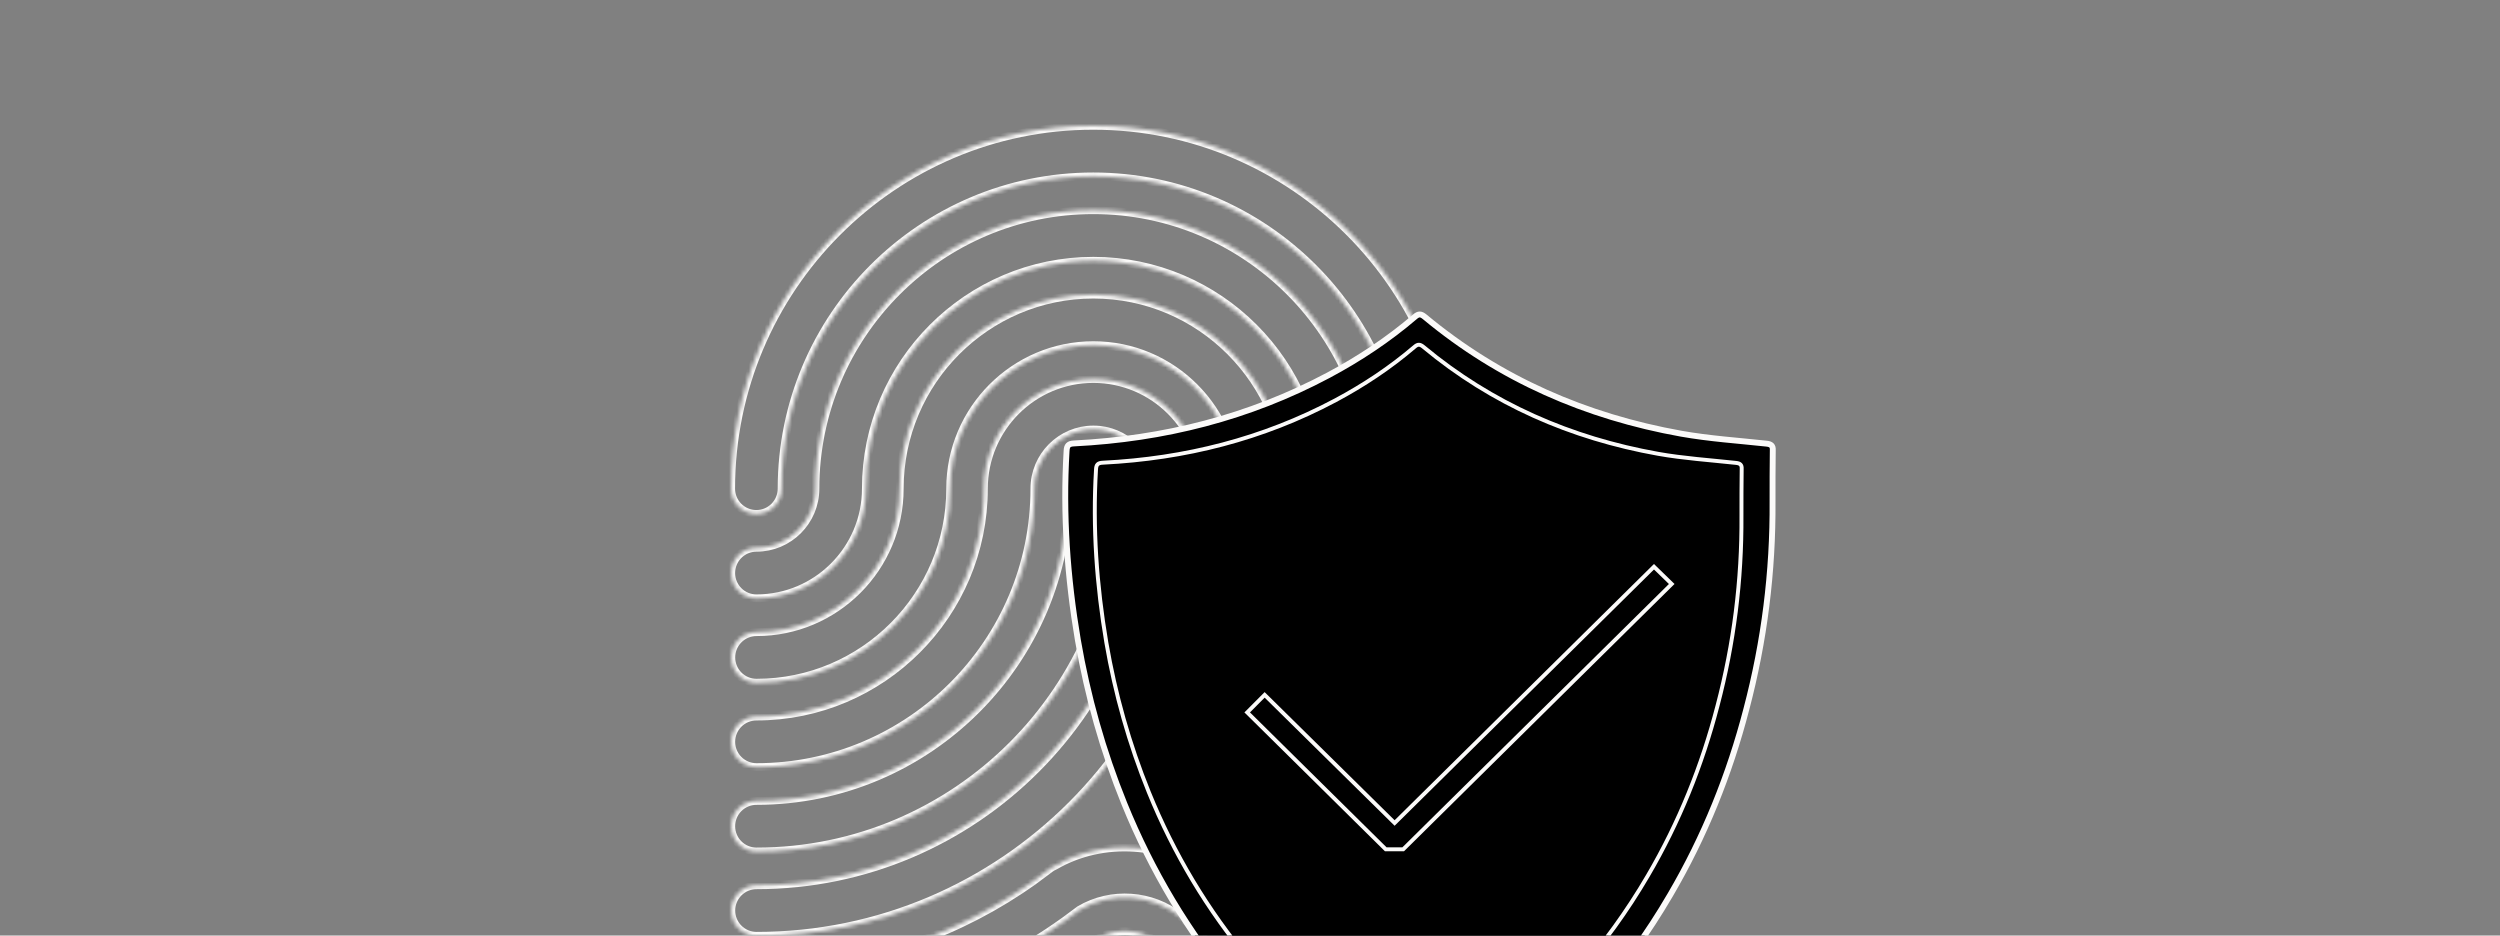 <svg xmlns="http://www.w3.org/2000/svg" fill="none" viewBox="0 0 636 238" height="238" width="636">
<rect x="0" y="0" width="636" height="238" fill="#808080" stroke="none"/>
<g clip-path="url(#clip0_14520_16032)">
<mask fill="white" id="path-1-inside-1_14520_16032">
<path d="M278.134 32C227.332 32 186 73.413 186 124.317C186 127.872 188.875 130.752 192.423 130.752C195.971 130.752 198.846 127.872 198.846 124.317C198.846 80.513 234.406 44.882 278.124 44.882C321.841 44.882 357.402 80.513 357.402 124.317V166.166C357.402 169.721 360.277 172.602 363.825 172.602C367.373 172.602 370.248 169.721 370.248 166.166L370.271 124.317C370.271 73.413 328.937 32 278.134 32Z"></path>
<path d="M364.565 181.907C355.907 181.907 348.856 174.843 348.856 166.167V124.317C348.856 85.257 317.142 53.468 278.147 53.468C239.163 53.468 207.437 85.245 207.437 124.317C207.437 132.605 200.707 139.349 192.436 139.349C188.888 139.349 186.013 142.23 186.013 145.785C186.013 149.34 188.888 152.22 192.436 152.22C207.791 152.22 220.283 139.703 220.283 124.317C220.283 92.356 246.237 66.349 278.137 66.349C310.036 66.349 335.99 92.355 335.99 124.317V166.166C335.99 181.953 348.813 194.789 364.556 194.789C368.104 194.789 370.979 191.909 370.979 188.354C370.99 184.787 368.113 181.907 364.565 181.907Z"></path>
<path d="M364.565 203.372C344.087 203.372 327.431 186.683 327.431 166.163V124.314C327.431 97.085 305.321 74.944 278.158 74.944C250.983 74.944 228.886 97.097 228.886 124.314C228.886 144.433 212.549 160.814 192.458 160.814C188.91 160.814 186.035 163.695 186.035 167.25C186.035 170.805 188.91 173.685 192.458 173.685C219.633 173.685 241.73 151.532 241.73 124.315C241.73 104.197 258.067 87.815 278.158 87.815C298.237 87.815 314.586 104.184 314.586 124.315V166.165C314.586 193.782 337.015 216.255 364.577 216.255C368.125 216.255 371 213.374 371 209.819C370.989 206.252 368.113 203.372 364.565 203.372Z"></path>
<path d="M305.994 124.317C305.994 108.931 293.502 96.414 278.146 96.414C262.79 96.414 250.298 108.931 250.298 124.317C250.298 156.278 224.344 182.285 192.445 182.285C188.897 182.285 186.022 185.165 186.022 188.72C186.022 192.275 188.897 195.156 192.445 195.156C231.428 195.156 263.154 163.379 263.154 124.306C263.154 116.019 269.885 109.275 278.156 109.275C286.427 109.275 293.158 116.019 293.158 124.306C293.158 179.942 247.98 225.206 192.458 225.206C188.91 225.206 186.035 228.087 186.035 231.642C186.035 235.197 188.91 238.077 192.458 238.077C255.057 238.089 305.994 187.049 305.994 124.317Z"></path>
<path d="M284.569 124.317C284.569 120.762 281.694 117.881 278.146 117.881C274.598 117.881 271.723 120.762 271.723 124.317C271.723 168.121 236.163 203.752 192.445 203.752C188.897 203.752 186.022 206.633 186.022 210.188C186.022 213.743 188.897 216.623 192.445 216.623C243.236 216.623 284.569 175.209 284.569 124.317Z"></path>
<path d="M370.976 231.289C370.976 227.734 368.101 224.853 364.553 224.853C340.983 224.853 319.81 210.77 310.59 188.982C309.198 185.701 305.434 184.181 302.171 185.564C298.897 186.947 297.379 190.731 298.76 194C309.986 220.566 335.815 237.734 364.562 237.734C368.099 237.723 370.976 234.844 370.976 231.289Z"></path>
<path d="M331.411 291.448C332.495 288.053 330.624 284.441 327.236 283.355C313.329 278.909 300.563 272.199 289.28 263.408C287.124 261.728 284.135 261.591 281.853 263.077C266.486 273.01 249.66 280.292 231.851 284.727C228.405 285.584 226.306 289.071 227.162 292.523C227.88 295.461 230.516 297.415 233.402 297.415C233.915 297.415 234.429 297.347 234.954 297.232C252.682 292.832 269.498 285.79 285.015 276.303C296.583 284.693 309.451 291.197 323.335 295.632C326.724 296.718 330.339 294.832 331.411 291.448Z"></path>
<path d="M345.763 266.004C327.818 262.609 311.093 254.413 297.413 242.273L295.006 240.01C294.778 239.804 294.538 239.598 294.287 239.427C290.089 236.455 284.465 236.032 279.879 238.352C279.559 238.512 279.251 238.707 278.966 238.924L275.874 241.222C256.548 255.042 234.919 263.649 211.599 266.793C208.085 267.273 205.609 270.508 206.089 274.04C206.522 277.275 209.283 279.618 212.455 279.618C212.74 279.618 213.025 279.595 213.322 279.561C238.739 276.132 262.299 266.758 283.438 251.635L285.994 249.738C286.176 249.703 286.381 249.703 286.644 249.818L288.903 251.944C304.304 265.604 323.129 274.851 343.365 278.669C346.867 279.321 350.222 277.023 350.883 273.537C351.545 270.028 349.254 266.667 345.763 266.004Z"></path>
<path d="M363.345 252.973C363.664 249.429 361.04 246.309 357.504 245.989C340.379 244.468 324.534 237.644 311.803 226.373C310.833 225.356 309.898 224.464 308.951 223.675C308.848 223.573 308.734 223.481 308.62 223.39C308.494 223.287 308.346 223.218 308.209 223.115C308.107 223.047 308.004 222.967 307.89 222.898C296.732 214.268 280.624 213.148 268.372 220.269C268.246 220.326 268.11 220.395 267.984 220.463C267.881 220.52 267.767 220.566 267.665 220.623C267.505 220.726 267.345 220.829 267.197 220.943L263.113 223.984C244.369 237.393 222.26 245.154 199.179 246.435C195.631 246.629 192.916 249.67 193.11 253.213C193.292 256.643 196.133 259.294 199.521 259.294C199.636 259.294 199.761 259.294 199.875 259.283C225.339 257.877 249.74 249.315 270.549 234.466C270.549 234.466 270.561 234.466 270.572 234.455C270.584 234.443 270.595 234.432 270.618 234.421C270.641 234.409 270.652 234.398 270.675 234.386L274.611 231.46C282.631 226.67 293.081 227.436 300.303 233.22C300.303 233.22 300.303 233.232 300.314 233.232C301.227 234.123 302.139 235.015 303.098 235.861C318.043 249.121 336.456 257.065 356.351 258.814C359.899 259.146 363.025 256.517 363.345 252.973Z"></path>
<path d="M291.928 295.929C287.388 296.717 282.744 297.129 278.124 297.129C274.576 297.129 271.701 300.009 271.701 303.564C271.701 307.119 274.576 310 278.124 310C283.486 310 288.871 309.531 294.13 308.617C297.632 308 299.971 304.673 299.355 301.164C298.762 297.655 295.408 295.323 291.928 295.929Z"></path>
</mask>
<path mask="url(#path-1-inside-1_14520_16032)" stroke-width="2" stroke="#FBFAF9" d="M278.134 32C227.332 32 186 73.413 186 124.317C186 127.872 188.875 130.752 192.423 130.752C195.971 130.752 198.846 127.872 198.846 124.317C198.846 80.513 234.406 44.882 278.124 44.882C321.841 44.882 357.402 80.513 357.402 124.317V166.166C357.402 169.721 360.277 172.602 363.825 172.602C367.373 172.602 370.248 169.721 370.248 166.166L370.271 124.317C370.271 73.413 328.937 32 278.134 32Z"></path>
<path mask="url(#path-1-inside-1_14520_16032)" stroke-width="2" stroke="#FBFAF9" d="M364.565 181.907C355.907 181.907 348.856 174.843 348.856 166.167V124.317C348.856 85.257 317.142 53.468 278.147 53.468C239.163 53.468 207.437 85.245 207.437 124.317C207.437 132.605 200.707 139.349 192.436 139.349C188.888 139.349 186.013 142.23 186.013 145.785C186.013 149.34 188.888 152.22 192.436 152.22C207.791 152.22 220.283 139.703 220.283 124.317C220.283 92.356 246.237 66.349 278.137 66.349C310.036 66.349 335.99 92.355 335.99 124.317V166.166C335.99 181.953 348.813 194.789 364.556 194.789C368.104 194.789 370.979 191.909 370.979 188.354C370.99 184.787 368.113 181.907 364.565 181.907Z"></path>
<path mask="url(#path-1-inside-1_14520_16032)" stroke-width="2" stroke="#FBFAF9" d="M364.565 203.372C344.087 203.372 327.431 186.683 327.431 166.163V124.314C327.431 97.085 305.321 74.944 278.158 74.944C250.983 74.944 228.886 97.097 228.886 124.314C228.886 144.433 212.549 160.814 192.458 160.814C188.91 160.814 186.035 163.695 186.035 167.25C186.035 170.805 188.91 173.685 192.458 173.685C219.633 173.685 241.73 151.532 241.73 124.315C241.73 104.197 258.067 87.815 278.158 87.815C298.237 87.815 314.586 104.184 314.586 124.315V166.165C314.586 193.782 337.015 216.255 364.577 216.255C368.125 216.255 371 213.374 371 209.819C370.989 206.252 368.113 203.372 364.565 203.372Z"></path>
<path mask="url(#path-1-inside-1_14520_16032)" stroke-width="2" stroke="#FBFAF9" d="M305.994 124.317C305.994 108.931 293.502 96.414 278.146 96.414C262.79 96.414 250.298 108.931 250.298 124.317C250.298 156.278 224.344 182.285 192.445 182.285C188.897 182.285 186.022 185.165 186.022 188.72C186.022 192.275 188.897 195.156 192.445 195.156C231.428 195.156 263.154 163.379 263.154 124.306C263.154 116.019 269.885 109.275 278.156 109.275C286.427 109.275 293.158 116.019 293.158 124.306C293.158 179.942 247.98 225.206 192.458 225.206C188.91 225.206 186.035 228.087 186.035 231.642C186.035 235.197 188.91 238.077 192.458 238.077C255.057 238.089 305.994 187.049 305.994 124.317Z"></path>
<path mask="url(#path-1-inside-1_14520_16032)" stroke-width="2" stroke="#FBFAF9" d="M284.569 124.317C284.569 120.762 281.694 117.881 278.146 117.881C274.598 117.881 271.723 120.762 271.723 124.317C271.723 168.121 236.163 203.752 192.445 203.752C188.897 203.752 186.022 206.633 186.022 210.188C186.022 213.743 188.897 216.623 192.445 216.623C243.236 216.623 284.569 175.209 284.569 124.317Z"></path>
<path mask="url(#path-1-inside-1_14520_16032)" stroke-width="2" stroke="#FBFAF9" d="M370.976 231.289C370.976 227.734 368.101 224.853 364.553 224.853C340.983 224.853 319.81 210.77 310.59 188.982C309.198 185.701 305.434 184.181 302.171 185.564C298.897 186.947 297.379 190.731 298.76 194C309.986 220.566 335.815 237.734 364.562 237.734C368.099 237.723 370.976 234.844 370.976 231.289Z"></path>
<path mask="url(#path-1-inside-1_14520_16032)" stroke-width="2" stroke="#FBFAF9" d="M331.411 291.448C332.495 288.053 330.624 284.441 327.236 283.355C313.329 278.909 300.563 272.199 289.28 263.408C287.124 261.728 284.135 261.591 281.853 263.077C266.486 273.01 249.66 280.292 231.851 284.727C228.405 285.584 226.306 289.071 227.162 292.523C227.88 295.461 230.516 297.415 233.402 297.415C233.915 297.415 234.429 297.347 234.954 297.232C252.682 292.832 269.498 285.79 285.015 276.303C296.583 284.693 309.451 291.197 323.335 295.632C326.724 296.718 330.339 294.832 331.411 291.448Z"></path>
<path mask="url(#path-1-inside-1_14520_16032)" stroke-width="2" stroke="#FBFAF9" d="M345.763 266.004C327.818 262.609 311.093 254.413 297.413 242.273L295.006 240.01C294.778 239.804 294.538 239.598 294.287 239.427C290.089 236.455 284.465 236.032 279.879 238.352C279.559 238.512 279.251 238.707 278.966 238.924L275.874 241.222C256.548 255.042 234.919 263.649 211.599 266.793C208.085 267.273 205.609 270.508 206.089 274.04C206.522 277.275 209.283 279.618 212.455 279.618C212.74 279.618 213.025 279.595 213.322 279.561C238.739 276.132 262.299 266.758 283.438 251.635L285.994 249.738C286.176 249.703 286.381 249.703 286.644 249.818L288.903 251.944C304.304 265.604 323.129 274.851 343.365 278.669C346.867 279.321 350.222 277.023 350.883 273.537C351.545 270.028 349.254 266.667 345.763 266.004Z"></path>
<path mask="url(#path-1-inside-1_14520_16032)" stroke-width="2" stroke="#FBFAF9" d="M363.345 252.973C363.664 249.429 361.04 246.309 357.504 245.989C340.379 244.468 324.534 237.644 311.803 226.373C310.833 225.356 309.898 224.464 308.951 223.675C308.848 223.573 308.734 223.481 308.62 223.39C308.494 223.287 308.346 223.218 308.209 223.115C308.107 223.047 308.004 222.967 307.89 222.898C296.732 214.268 280.624 213.148 268.372 220.269C268.246 220.326 268.11 220.395 267.984 220.463C267.881 220.52 267.767 220.566 267.665 220.623C267.505 220.726 267.345 220.829 267.197 220.943L263.113 223.984C244.369 237.393 222.26 245.154 199.179 246.435C195.631 246.629 192.916 249.67 193.11 253.213C193.292 256.643 196.133 259.294 199.521 259.294C199.636 259.294 199.761 259.294 199.875 259.283C225.339 257.877 249.74 249.315 270.549 234.466C270.549 234.466 270.561 234.466 270.572 234.455C270.584 234.443 270.595 234.432 270.618 234.421C270.641 234.409 270.652 234.398 270.675 234.386L274.611 231.46C282.631 226.67 293.081 227.436 300.303 233.22C300.303 233.22 300.303 233.232 300.314 233.232C301.227 234.123 302.139 235.015 303.098 235.861C318.043 249.121 336.456 257.065 356.351 258.814C359.899 259.146 363.025 256.517 363.345 252.973Z"></path>
<path mask="url(#path-1-inside-1_14520_16032)" stroke-width="2" stroke="#FBFAF9" d="M291.928 295.929C287.388 296.717 282.744 297.129 278.124 297.129C274.576 297.129 271.701 300.009 271.701 303.564C271.701 307.119 274.576 310 278.124 310C283.486 310 288.871 309.531 294.13 308.617C297.632 308 299.971 304.673 299.355 301.164C298.762 297.655 295.408 295.323 291.928 295.929Z"></path>
<path stroke-miterlimit="10" stroke-width="1.5" stroke="#FBFAF9" fill="black" d="M450.935 127.58C451.055 145.488 448.836 163.094 444.277 180.398C439.958 197.04 433.599 212.837 424.901 227.669C413.384 247.386 398.507 264.148 380.331 277.835C374.572 282.176 368.454 285.974 362.515 290.014C361.615 290.617 360.895 290.677 359.936 290.135C342.66 279.704 327.243 266.982 314.226 251.426C302.349 237.256 292.991 221.58 286.032 204.456C280.574 191.01 276.675 177.143 274.215 162.853C271.516 146.935 270.376 130.896 271.336 114.737C271.396 113.351 271.816 112.868 273.255 112.808C296.05 111.662 317.705 106.236 337.981 95.443C345.779 91.283 353.157 86.399 359.936 80.611C360.895 79.767 361.495 79.827 362.455 80.611C381.531 96.468 403.486 105.995 427.72 110.336C434.859 111.602 442.177 112.085 449.435 112.868C450.575 112.989 451.055 113.411 450.995 114.496C450.935 118.838 450.935 123.239 450.935 127.58Z"></path>
<path stroke-miterlimit="10" stroke="#FBFAF9" fill="black" d="M443.028 131.22C443.138 147.599 441.108 163.702 436.94 179.529C432.991 194.75 427.178 209.199 419.225 222.765C408.695 240.798 395.094 256.129 378.476 268.648C373.211 272.618 367.617 276.093 362.187 279.788C361.364 280.339 360.706 280.394 359.829 279.898C344.033 270.357 329.938 258.721 318.037 244.493C307.178 231.533 298.622 217.195 292.26 201.533C287.269 189.235 283.704 176.551 281.456 163.481C278.988 148.922 277.946 134.253 278.823 119.474C278.878 118.205 279.262 117.764 280.578 117.709C301.419 116.661 321.218 111.698 339.756 101.826C346.885 98.021 353.631 93.554 359.829 88.26C360.706 87.488 361.255 87.543 362.132 88.26C379.573 102.764 399.646 111.477 421.803 115.448C428.33 116.606 435.021 117.047 441.657 117.764C442.699 117.874 443.138 118.26 443.083 119.253C443.028 123.224 443.028 127.249 443.028 131.22Z"></path>
<path stroke-miterlimit="10" stroke="#FBFAF9" fill="black" d="M352.533 216.06L317.285 181.234L321.726 176.776L354.789 209.373L420.773 144.179L425.285 148.567L356.974 216.06H352.533Z"></path>
</g>
<defs>
<clipPath id="clip0_14520_16032">
<rect fill="white" height="238" width="636"></rect>
</clipPath>
</defs>
</svg>